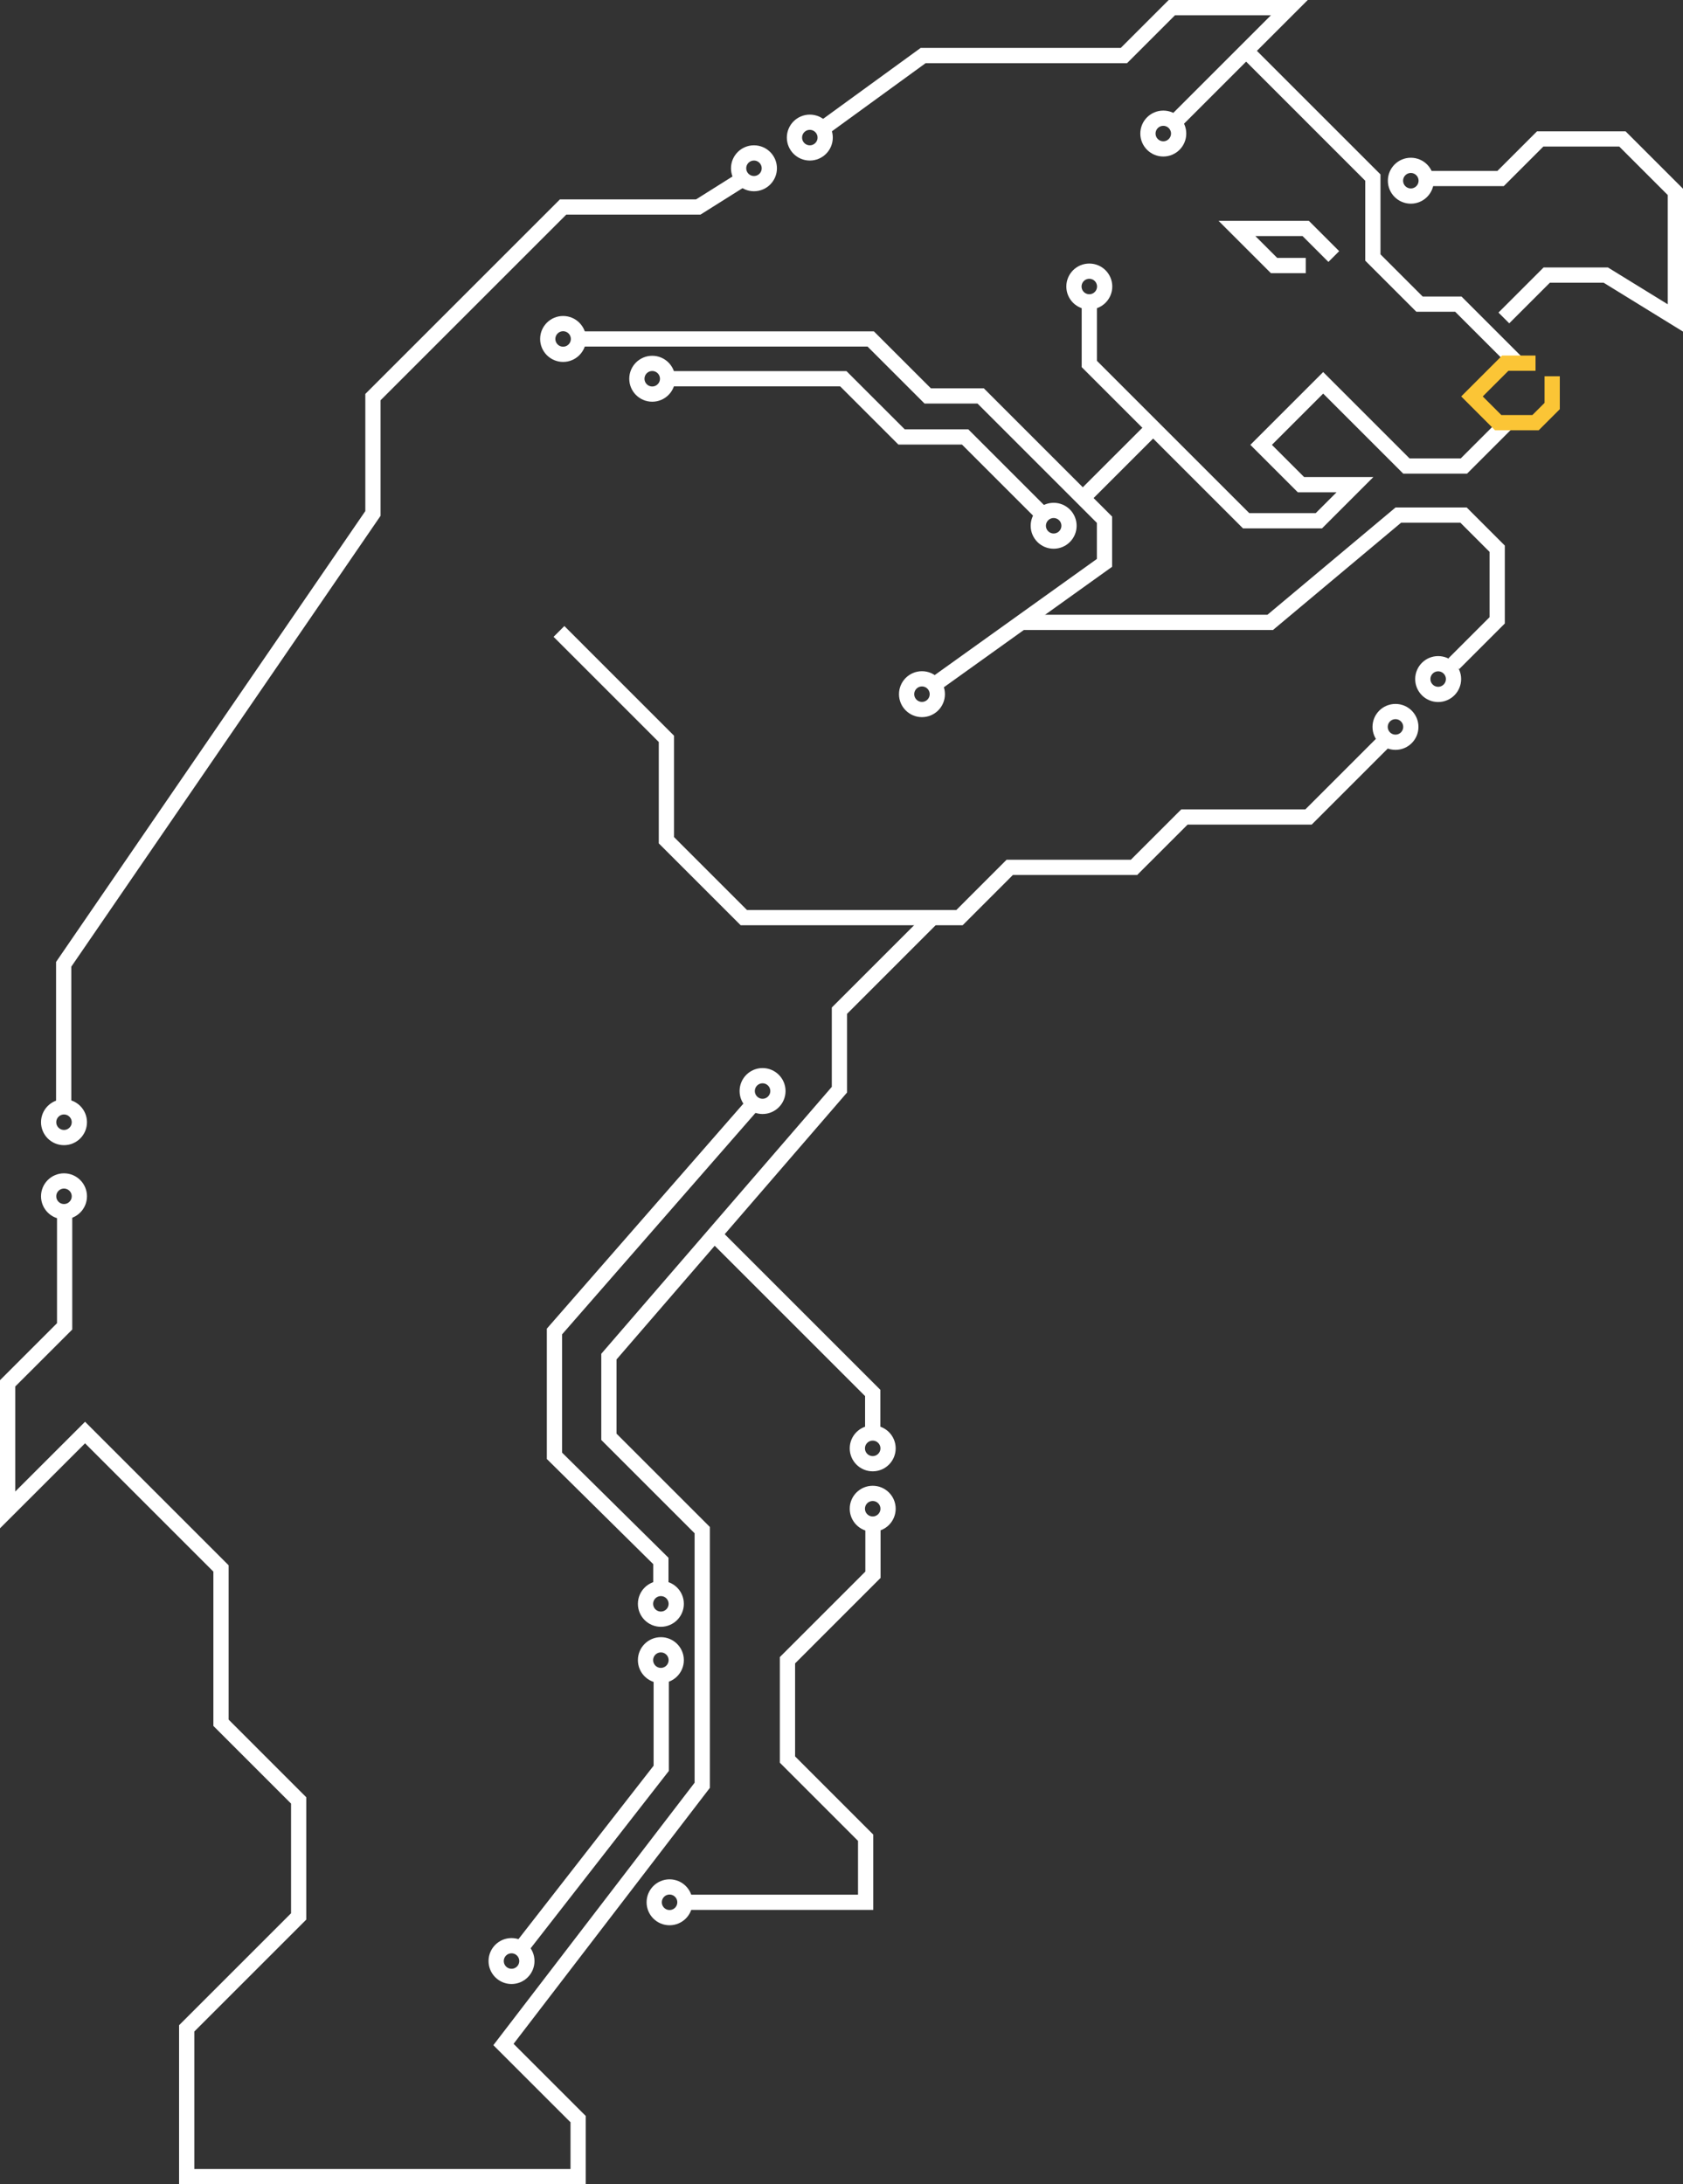 <?xml version="1.0" encoding="UTF-8"?>
<svg xmlns="http://www.w3.org/2000/svg" viewBox="0 0 772.9 1003.34">
  <rect x="0" y="0" width="772.9" height="1003.34" fill="#333333" stroke="none"/>
  <defs>
    <style>
      .cls-1 {
        stroke: #fbc536;
      }

      .cls-1, .cls-2 {
        fill: none;
        stroke-miterlimit: 10;
        stroke-width: 7px;
      }

      .cls-2 {
        stroke: #fff;
      }
    </style>
  </defs>
  <g id="Layer_1" data-name="Layer 1">
    <circle class="cls-2" cx="346.25" cy="77.3" r="7.05"/>
    <circle class="cls-2" cx="371.9" cy="63.2" r="7.05"/>
    <circle class="cls-2" cx="534.23" cy="61.35" r="7.05"/>
    <circle class="cls-2" cx="647.91" cy="83.01" r="7.05"/>
    <circle class="cls-2" cx="660.46" cy="311.93" r="7.05"/>
    <circle class="cls-2" cx="640.86" cy="333.9" r="7.05"/>
    <circle class="cls-2" cx="423.4" cy="318.87" r="7.05"/>
    <circle class="cls-2" cx="303.5" cy="736.72" r="7.05"/>
    <circle class="cls-2" cx="303.5" cy="762.59" r="7.05"/>
  </g>
  <g id="Layer_2" data-name="Layer 2">
    <polyline class="cls-2" points="540.59 55.04 592.13 3.5 538.16 3.5 516.15 25.51 423.95 25.51 378.08 58.87"/>
    <polyline class="cls-2" points="696.84 166.82 669.73 139.71 651.9 139.71 630.47 118.28 630.47 81.57 572.27 23.36"/>
    <polyline class="cls-2" points="690.63 146.05 710.32 126.36 737.43 126.36 769.4 146.05 769.4 93.7 769.4 88.14 745.07 63.82 707.31 63.82 689.13 82 654.96 82"/>
    <polyline class="cls-2" points="692.2 194.15 672.28 214.07 645.87 214.07 607.65 175.85 579.16 204.34 597.46 222.64 622.25 222.64 605.68 239.21 572.27 239.21 500.25 167.19 500.25 140.87"/>
    <line class="cls-2" x1="495.76" y1="230.29" x2="529.56" y2="196.5"/>
    <polyline class="cls-2" points="267.35 155.7 399.86 155.7 426.04 181.87 450.36 181.87 507.23 238.74 507.23 258.55 430.9 313.22"/>
    <polyline class="cls-2" points="667.65 304.88 687.57 284.96 687.57 252.06 672.11 236.6 642.17 236.6 583.33 285.89 468.38 285.89"/>
    <polyline class="cls-2" points="256.7 290.05 306.04 339.4 306.04 385.96 341.6 421.52 440.63 421.52 463.71 398.43 520.78 398.43 543.93 375.29 600.93 375.29 624.35 351.87 631.86 344.35 634.88 341.34"/>
    <polyline class="cls-2" points="339.21 83.42 320.67 95.09 258.59 95.09 171.27 182.41 171.27 235.85 29.25 442.95 29.25 506.88"/>
    <polyline class="cls-2" points="29.68 558.31 29.68 609.27 3.5 635.45 3.5 693.59 39.06 658.04 101.49 720.47 101.49 791.35 137.16 827.03 137.16 880.31 85.74 931.73 85.74 999.84 265.5 999.84 265.5 973.43 231.21 939.15 322.49 820.08 322.49 702.86 279.63 660 279.63 623.17 385.5 500.55 385.5 464.26 427.48 422.27"/>
    <polyline class="cls-2" points="315.54 873.82 397.54 873.82 397.54 844.17 361.64 808.26 361.64 762.63 400.9 723.36 400.9 701.93"/>
    <polyline class="cls-2" points="400.78 656.53 400.78 639.85 327.65 566.72"/>
    <polyline class="cls-2" points="612.53 117.84 599.63 104.94 568.06 104.94 585.09 121.97 599.65 121.97"/>
    <polyline class="cls-2" points="304.88 173.98 387.29 173.98 414.03 200.71 443.22 200.71 478.19 235.68"/>
    <polyline class="cls-2" points="346.09 506.88 254.63 611.63 254.63 668.73 303.5 717.04 303.5 728.24"/>
    <polyline class="cls-2" points="303.66 769.03 303.66 812.28 239.86 894.18"/>
    <circle class="cls-2" cx="258.6" cy="155.7" r="7.05"/>
    <circle class="cls-2" cx="299.53" cy="173.98" r="7.05"/>
    <circle class="cls-2" cx="483.88" cy="241.51" r="7.05"/>
    <circle class="cls-2" cx="500.25" cy="131.61" r="7.05"/>
    <circle class="cls-2" cx="29.39" cy="515.49" r="7.05"/>
    <circle class="cls-2" cx="29.39" cy="549.52" r="7.05"/>
    <circle class="cls-2" cx="350.2" cy="501.17" r="7.05"/>
    <circle class="cls-2" cx="400.78" cy="665.31" r="7.05"/>
    <circle class="cls-2" cx="400.78" cy="693.04" r="7.05"/>
    <circle class="cls-2" cx="307.49" cy="873.82" r="7.05"/>
    <circle class="cls-2" cx="234.91" cy="900.81" r="7.05"/>
    <polyline class="cls-1" points="705.18 166.82 691.28 166.82 675.99 182.1 688.03 194.15 705.18 194.15 712.82 186.51 712.82 172.84"/>
  </g>
</svg>
